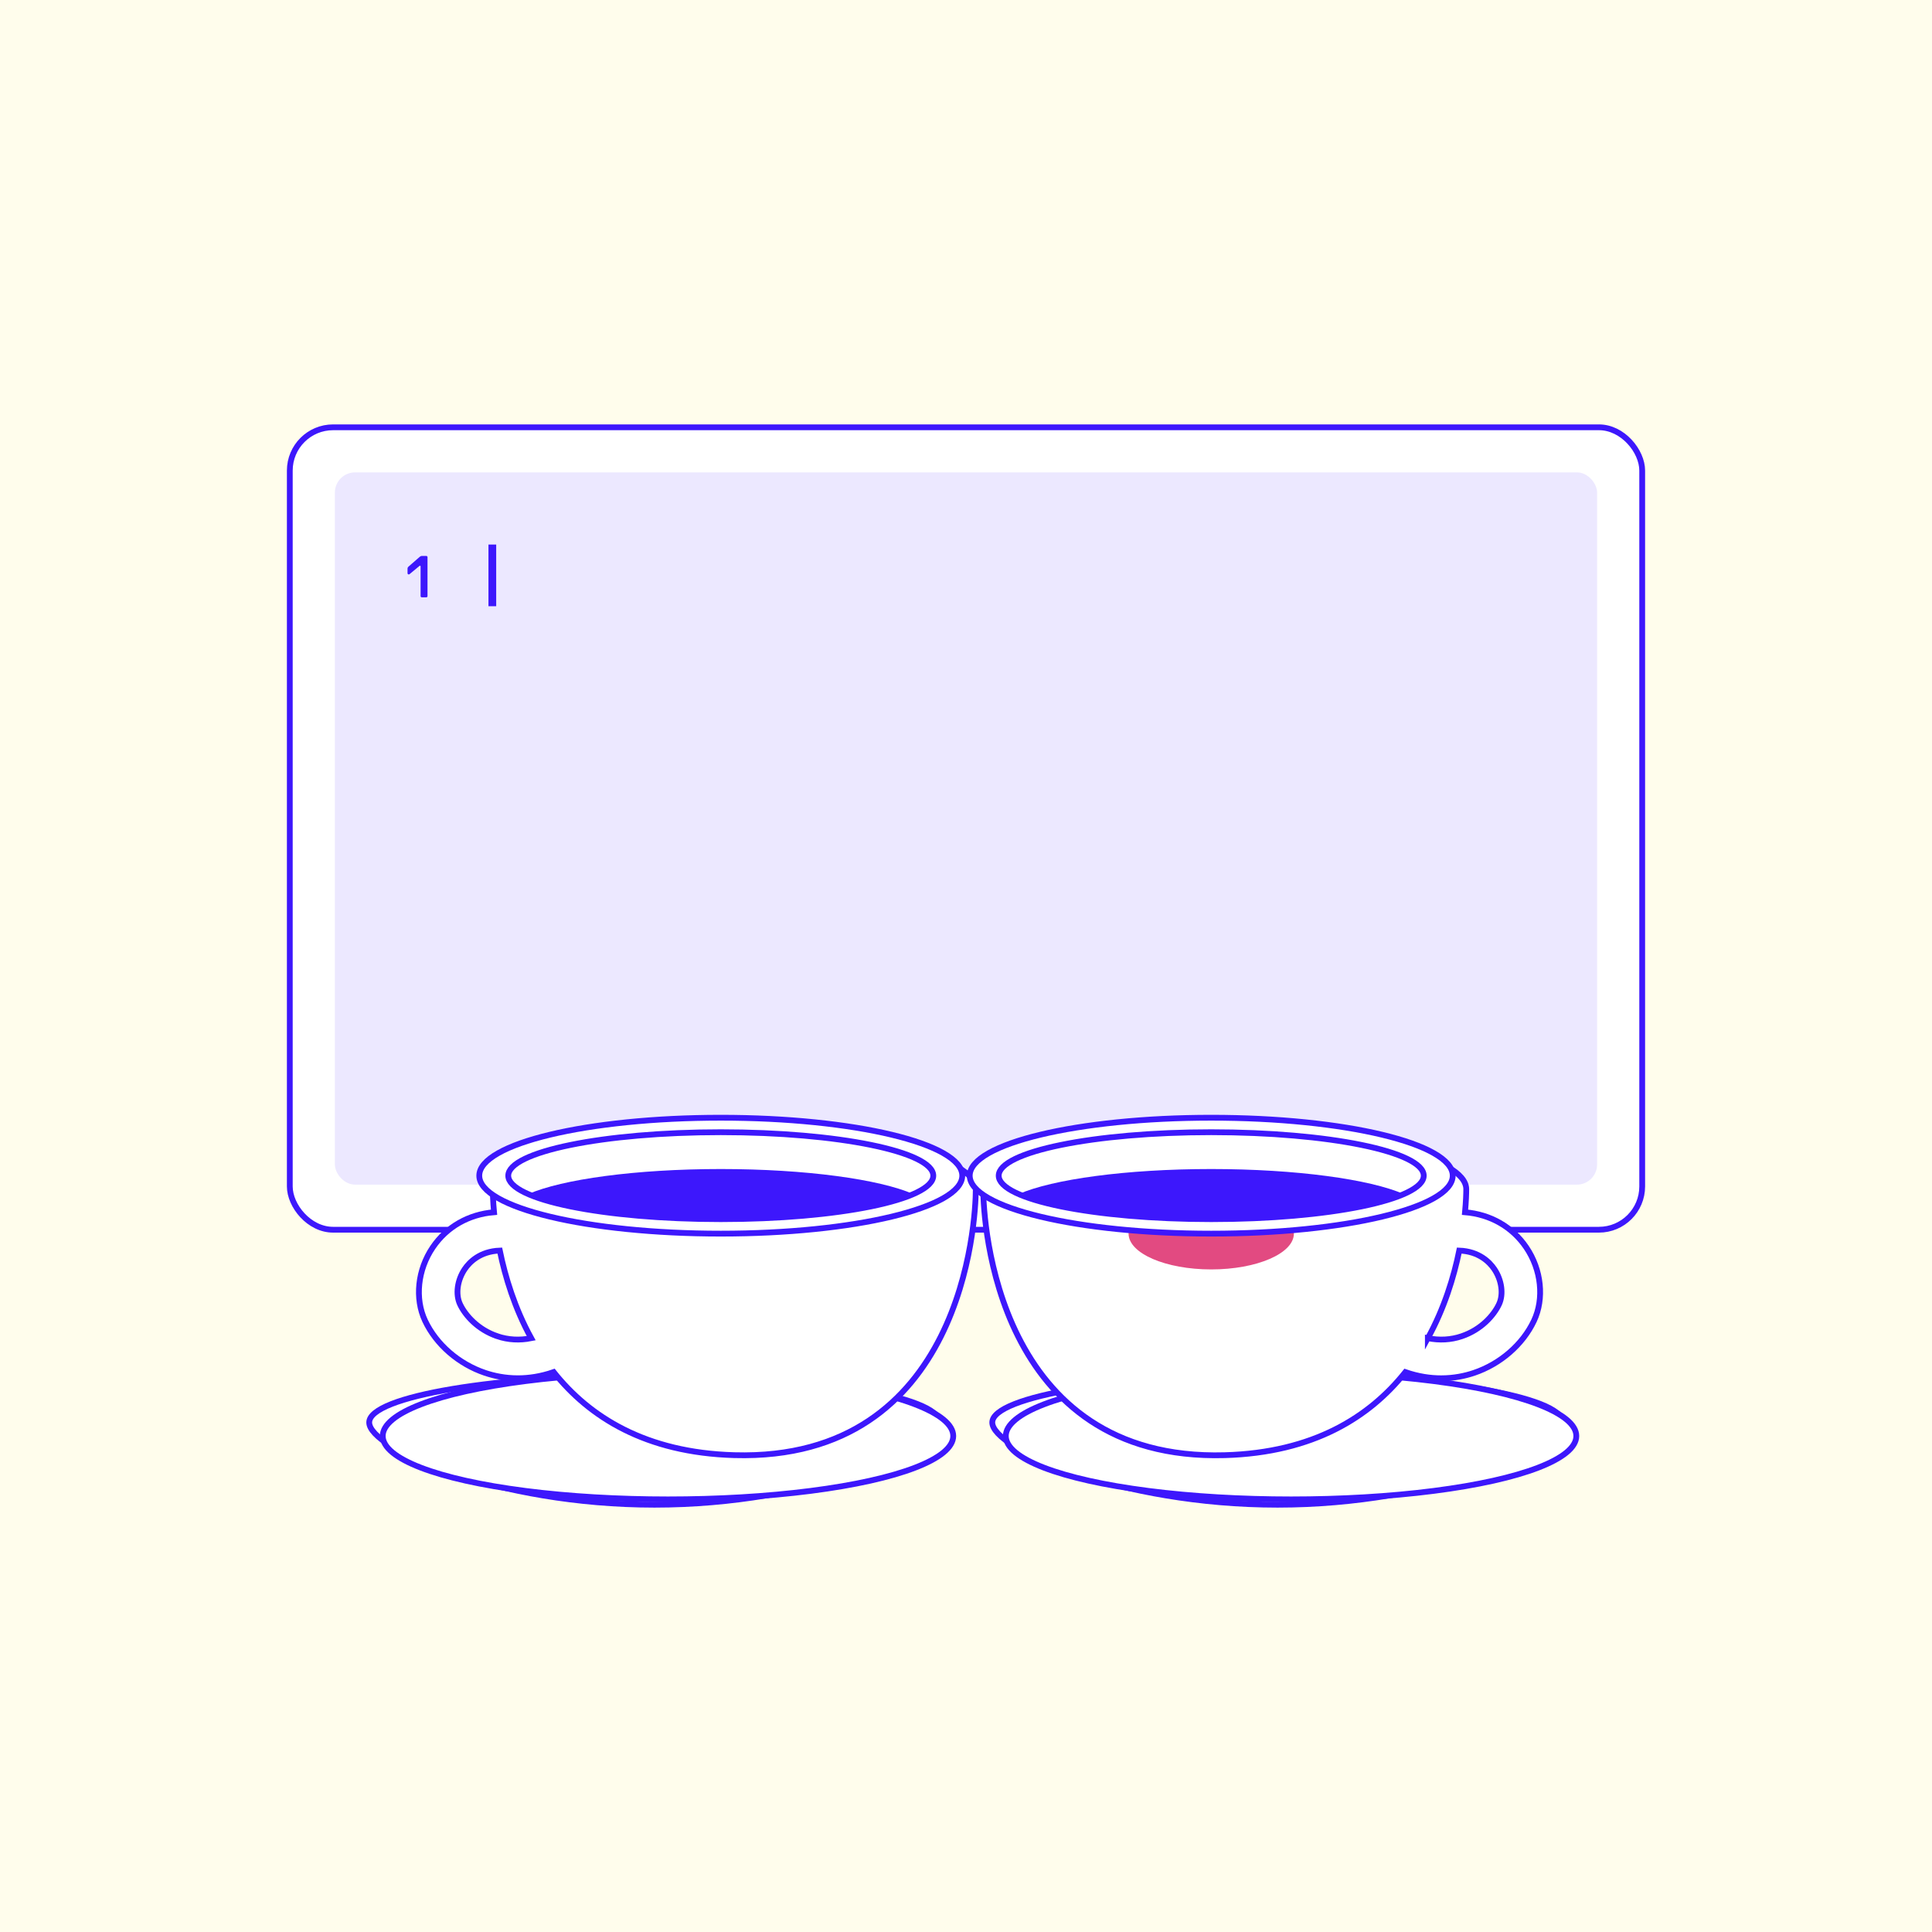 <?xml version="1.0" encoding="UTF-8"?>
<svg xmlns="http://www.w3.org/2000/svg" xmlns:xlink="http://www.w3.org/1999/xlink" viewBox="0 0 1000 1000">
  <defs>
    <filter id="uuid-351daaf6-895a-4a6f-b0c1-44bbf42d21cd" data-name="drop-shadow-15" x="512.1" y="701.96" width="305.3" height="75.62" filterUnits="userSpaceOnUse">
      <feOffset dx="7" dy="7"></feOffset>
      <feGaussianBlur result="uuid-f10128f1-bb00-4d38-827f-a341d97e9c00" stdDeviation="0"></feGaussianBlur>
      <feFlood flood-color="#3d17fc" flood-opacity="1"></feFlood>
      <feComposite in2="uuid-f10128f1-bb00-4d38-827f-a341d97e9c00" operator="in"></feComposite>
      <feComposite in="SourceGraphic"></feComposite>
    </filter>
    <filter id="uuid-fc9c76b6-08d2-4cc6-9072-be921e99d533" data-name="drop-shadow-16" x="189.6" y="701.96" width="305.3" height="75.62" filterUnits="userSpaceOnUse">
      <feOffset dx="7" dy="7"></feOffset>
      <feGaussianBlur result="uuid-2d127ad3-09f5-4027-90f6-0886a5836881" stdDeviation="0"></feGaussianBlur>
      <feFlood flood-color="#3d17fc" flood-opacity="1"></feFlood>
      <feComposite in2="uuid-2d127ad3-09f5-4027-90f6-0886a5836881" operator="in"></feComposite>
      <feComposite in="SourceGraphic"></feComposite>
    </filter>
    <filter id="uuid-7717dae0-69fd-479d-ba4d-2dcd6fa3e572" data-name="drop-shadow-17" x="208.32" y="577.03" width="298.25" height="177.74" filterUnits="userSpaceOnUse">
      <feOffset dx="7" dy="7"></feOffset>
      <feGaussianBlur result="uuid-73710179-96b5-4456-bc6c-a0f026070ca5" stdDeviation="0"></feGaussianBlur>
      <feFlood flood-color="#3d17fc" flood-opacity="1"></feFlood>
      <feComposite in2="uuid-73710179-96b5-4456-bc6c-a0f026070ca5" operator="in"></feComposite>
      <feComposite in="SourceGraphic"></feComposite>
    </filter>
    <filter id="uuid-c2f41109-cdbe-4eb7-8b45-e50517ede9e6" data-name="drop-shadow-18" x="500.43" y="577.03" width="298.25" height="177.74" filterUnits="userSpaceOnUse">
      <feOffset dx="7" dy="7"></feOffset>
      <feGaussianBlur result="uuid-d49b4716-4ed6-4edb-b601-28e45671f235" stdDeviation="0"></feGaussianBlur>
      <feFlood flood-color="#3d17fc" flood-opacity="1"></feFlood>
      <feComposite in2="uuid-d49b4716-4ed6-4edb-b601-28e45671f235" operator="in"></feComposite>
      <feComposite in="SourceGraphic"></feComposite>
    </filter>
  </defs>
  <g id="uuid-2915de79-e8c1-4e73-be51-979b1d84f99e" data-name="hintergrund">
    <rect width="1000" height="1000" fill="#fffdec"></rect>
  </g>
  <g id="uuid-bfdb2499-2d3c-4cfe-b448-cff764b28fb5" data-name="hinten">
    <rect x="150" y="221.17" width="700" height="415.33" rx="22.4" ry="22.4" fill="#fff" stroke="#3d17fc" stroke-miterlimit="10" stroke-width="3"></rect>
    <rect x="173.33" y="244.5" width="653.33" height="368.67" rx="10.47" ry="10.47" fill="#ece8ff"></rect>
  </g>
  <g id="uuid-eda6bd5f-2e29-4a13-aa2d-05e4ccf3428a" data-name="mitte">
    <path d="M808.9,736.27c0-13.59-66.1-24.61-147.65-24.61s-147.65,11.02-147.65,24.61c0,13.59,66.1,42.57,147.65,42.57s147.65-28.97,147.65-42.57Z" fill="#fff" stroke="#3d17fc" stroke-miterlimit="10" stroke-width="3"></path>
    <ellipse cx="661.25" cy="736.27" rx="147.65" ry="32.81" fill="#fff" filter="url(#uuid-351daaf6-895a-4a6f-b0c1-44bbf42d21cd)" stroke="#3d17fc" stroke-miterlimit="10" stroke-width="3"></ellipse>
    <path d="M191.1,736.27c0-13.59,66.1-24.61,147.65-24.61s147.65,11.02,147.65,24.61-66.1,42.57-147.65,42.57-147.65-28.97-147.65-42.57Z" fill="#fff" stroke="#3d17fc" stroke-miterlimit="10" stroke-width="3"></path>
    <ellipse cx="338.75" cy="736.27" rx="147.65" ry="32.81" fill="#fff" filter="url(#uuid-fc9c76b6-08d2-4cc6-9072-be921e99d533)" stroke="#3d17fc" stroke-miterlimit="10" stroke-width="3"></ellipse>
    <path d="M373.07,578.53c-69.04,0-125,13.43-125,30,0,2.26.13,6.42.64,11.91-13.15,1.11-24.45,7.51-31.69,18.18-7.86,11.58-9.42,26.5-3.99,38.02,5.79,12.28,17.39,22.35,31.02,26.95,4.56,1.54,10.32,2.79,17.01,2.79,5.59,0,11.82-.88,18.52-3.2,18.42,23.18,47.53,41.72,93.49,43.01,118.38,3.33,125-121.1,125-137.67s-55.96-30-125-30ZM250.45,684.64c-10.11-3.41-16.61-10.78-19.33-16.54-2.44-5.17-1.45-12.5,2.45-18.25,2.41-3.55,7.83-9.16,18.12-9.56,2.8,13.64,7.7,29.8,16.26,45.36-6,1.2-11.92.88-17.5-1Z" fill="#fff" filter="url(#uuid-7717dae0-69fd-479d-ba4d-2dcd6fa3e572)" stroke="#3d17fc" stroke-miterlimit="10" stroke-width="3"></path>
    <ellipse cx="373.07" cy="608.53" rx="125" ry="30" fill="#fff" stroke="#3d17fc" stroke-miterlimit="10" stroke-width="3"></ellipse>
    <ellipse cx="373.07" cy="608.53" rx="110" ry="22.5" fill="#fff" stroke="#3d17fc" stroke-miterlimit="10" stroke-width="3"></ellipse>
    <path d="M273.42,618.06c17.54,7.66,55.57,12.97,99.66,12.97s82.12-5.31,99.66-12.97c-17.54-7.66-55.57-12.97-99.66-12.97s-82.11,5.31-99.66,12.97Z" fill="#3d17fc"></path>
    <path d="M501.93,608.53c0,16.57,6.62,141,125,137.67,45.96-1.29,75.07-19.84,93.49-43.01,6.7,2.32,12.93,3.2,18.52,3.2,6.68,0,12.45-1.25,17.01-2.79,13.63-4.6,25.23-14.68,31.02-26.95,5.43-11.51,3.87-26.44-3.99-38.02-7.24-10.67-18.55-17.07-31.69-18.18.51-5.49.64-9.65.64-11.91,0-16.57-55.96-30-125-30-69.04,0-125,13.43-125,30ZM732.05,685.65c8.56-15.56,13.47-31.72,16.26-45.36,10.29.4,15.71,6.02,18.12,9.56,3.9,5.75,4.89,13.09,2.45,18.25-2.72,5.76-9.22,13.13-19.33,16.54-5.58,1.89-11.5,2.21-17.5,1Z" fill="#fff" filter="url(#uuid-c2f41109-cdbe-4eb7-8b45-e50517ede9e6)" stroke="#3d17fc" stroke-miterlimit="10" stroke-width="3"></path>
    <path d="M584.35,636.74c-.13.59-.2,1.18-.2,1.79,0,10.23,19.15,18.52,42.78,18.52s42.78-8.29,42.78-18.52c0-.6-.07-1.2-.2-1.79-13.29,1.16-27.62,1.79-42.58,1.79s-29.29-.63-42.58-1.79Z" fill="#e24a81"></path>
    <ellipse cx="626.93" cy="608.53" rx="125" ry="30" fill="#fff" stroke="#3d17fc" stroke-miterlimit="10" stroke-width="3"></ellipse>
    <ellipse cx="626.93" cy="608.53" rx="110" ry="22.5" fill="#fff" stroke="#3d17fc" stroke-miterlimit="10" stroke-width="3"></ellipse>
    <path d="M726.58,618.06c-17.54,7.66-55.57,12.97-99.66,12.97s-82.12-5.31-99.66-12.97c17.54-7.66,55.57-12.97,99.66-12.97,44.09,0,82.11,5.31,99.66,12.97Z" fill="#3d17fc"></path>
    <line x1="254.83" y1="281.86" x2="254.83" y2="313.78" fill="none" stroke="#3d17fc" stroke-miterlimit="10" stroke-width="4"></line>
  </g>
  <g id="uuid-c551bd80-0105-4247-bc91-7f2e88e33b78" data-name="vorne">
    <path d="M217.88,309c-.12-.12-.18-.26-.18-.43v-15.42c0-.16-.07-.26-.2-.31-.13-.04-.25-.02-.35.06l-5.17,4.28c-.2.16-.43.2-.67.11s-.37-.29-.37-.6v-2.29c0-.25.04-.45.11-.61.07-.16.2-.33.38-.49l5.81-5.08c.35-.31.7-.46,1.07-.46h2.36c.16,0,.31.06.43.18s.18.27.18.43v20.19c0,.16-.06.31-.18.43-.12.12-.26.18-.43.18h-2.36c-.16,0-.31-.06-.43-.18Z" fill="#3d17fc"></path>
  </g>
</svg>

